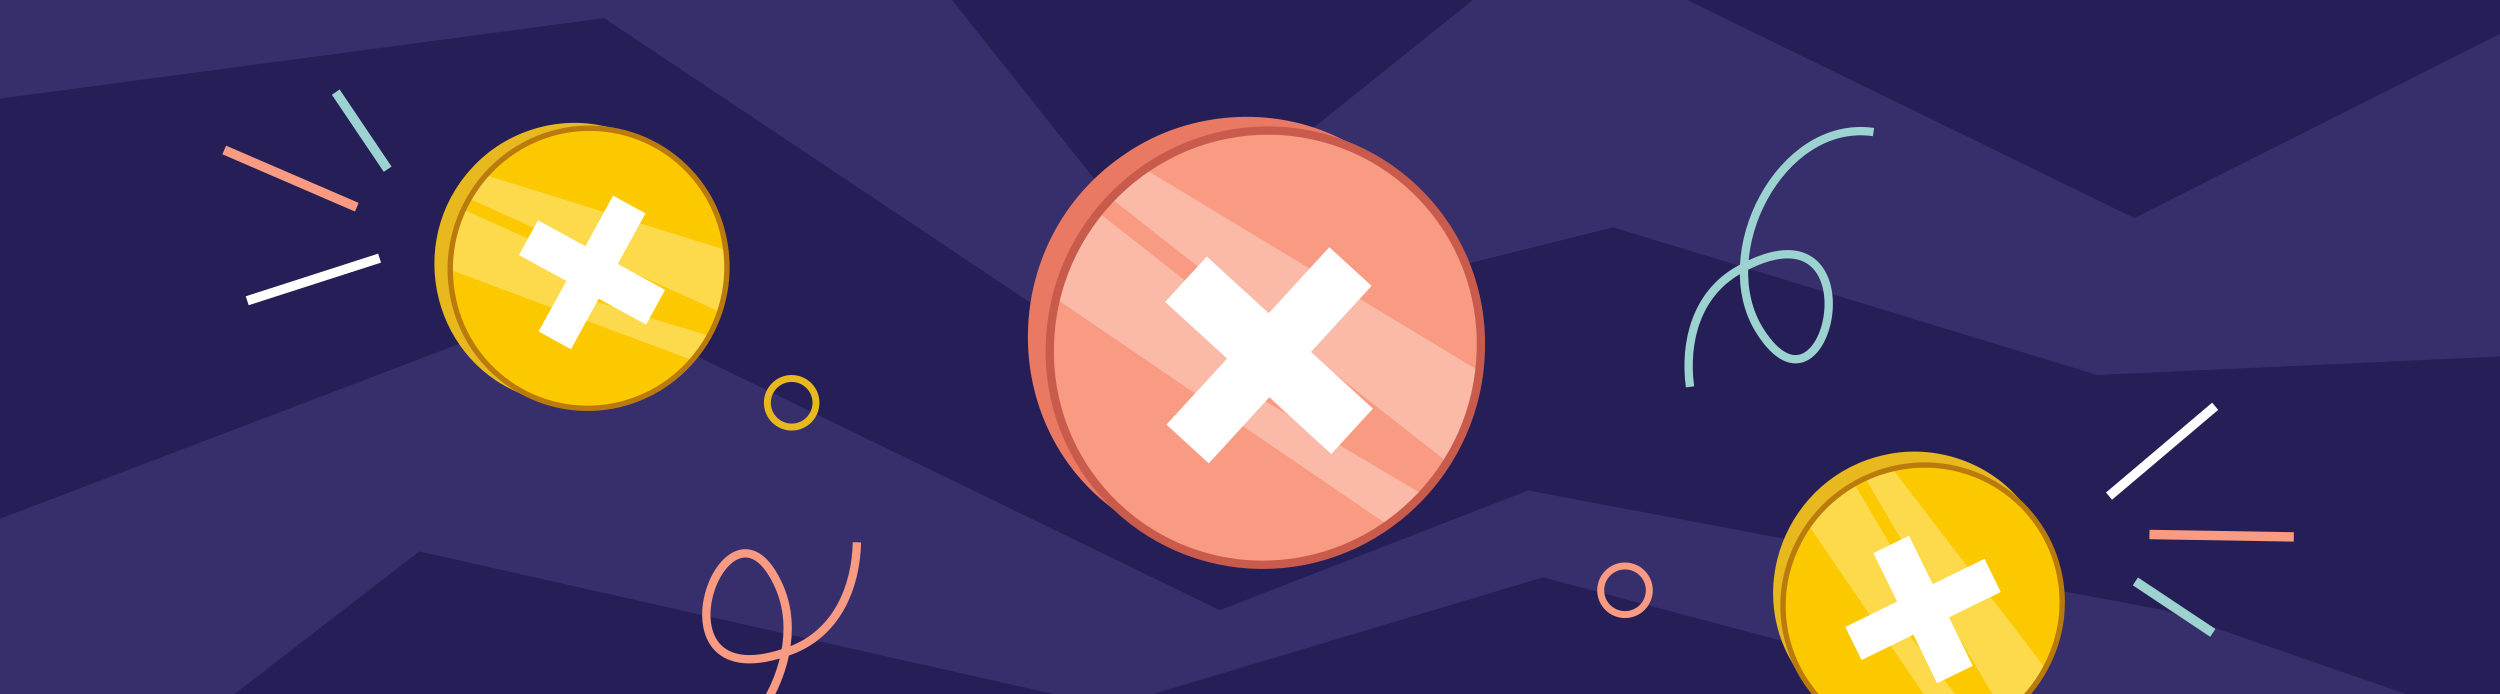 <svg width="360" height="100" viewBox="0 0 360 100" fill="none" xmlns="http://www.w3.org/2000/svg">
<rect x="0" y="0" width="360" height="100" fill="#333333" stroke="none"/>
<g clip-path="url(#clip0_1514_5263)">
<rect width="360" height="100" fill="#261E56"/>
<path d="M360 4.883V51.323L302.004 54L232.284 32.733L159.372 50.903L86.988 2.606L0 14.193V-6.594L76.548 -20H121.188L166.284 36.719L223.764 -9.352L307.332 31.404L360 4.883Z" fill="#372E6C"/>
<path d="M360 104.627V119.73L222.168 83.135L159.9 101.778L60.372 79.406L0 126V74.699L83.256 43L175.632 87.863L220.044 70.634L311.58 87.863L360 104.627Z" fill="#372E6C"/>
<path d="M182.931 18.798C187.004 18.843 191.028 19.699 194.767 21.316C198.506 22.933 201.885 25.279 204.707 28.217C207.529 31.155 209.737 34.625 211.202 38.426C212.668 42.227 213.362 46.282 213.242 50.354C212.873 67.621 198.658 81.492 181.506 81.331C177.431 81.289 173.405 80.436 169.664 78.821C165.923 77.206 162.542 74.861 159.718 71.923C156.893 68.986 154.683 65.515 153.216 61.713C151.749 57.911 151.055 53.855 151.174 49.782C151.564 32.502 165.785 18.637 182.931 18.798Z" fill="#F99B82"/>
<path d="M151.241 48.336C152.835 24.998 178.634 11.019 198.759 23.37C197.703 22.698 195.437 21.279 194.395 20.681C184.524 15.04 171.635 15.665 162.235 22.026C143.152 34.62 143.314 62.927 162.497 74.781L165.677 76.758C160.914 73.781 157.053 69.561 154.509 64.553C151.966 59.545 150.836 53.939 151.241 48.336Z" fill="#EA7963"/>
<path d="M167.97 61.146L176.697 51.638L167.781 43.475L173.779 36.94L182.695 45.102L191.416 35.595L197.508 41.169L188.78 50.683L197.696 58.846L191.698 65.382L182.782 57.212L174.061 66.726L167.97 61.146Z" fill="white"/>
<path opacity="0.3" d="M204.837 71.177C203.326 72.815 201.647 74.289 199.828 75.575L152.055 43.004C153.157 38.471 155.246 34.238 158.173 30.605L192.069 57.178L176.146 54.206L204.837 71.177Z" fill="white"/>
<path opacity="0.3" d="M213.047 53.447C212.486 58.096 210.899 62.563 208.4 66.525L159.988 28.568C161.476 27.005 163.121 25.599 164.897 24.373L213.047 53.447Z" fill="white"/>
<path d="M182.931 18.798C187.004 18.843 191.028 19.699 194.767 21.316C198.506 22.933 201.885 25.279 204.707 28.217C207.529 31.155 209.737 34.625 211.202 38.426C212.668 42.227 213.362 46.282 213.242 50.354C212.873 67.621 198.658 81.492 181.506 81.331C177.431 81.289 173.405 80.436 169.664 78.821C165.923 77.206 162.542 74.861 159.718 71.923C156.893 68.986 154.683 65.515 153.216 61.713C151.749 57.911 151.055 53.855 151.174 49.782C151.564 32.502 165.785 18.637 182.931 18.798Z" stroke="#C95B4C" stroke-width="1.2" stroke-miterlimit="10"/>
<path d="M80.406 18.981C82.959 18.384 85.604 18.301 88.189 18.738C90.773 19.175 93.245 20.122 95.459 21.525C97.673 22.927 99.586 24.757 101.085 26.907C102.584 29.058 103.64 31.485 104.191 34.048C106.61 44.895 99.857 55.744 89.114 58.276C86.561 58.876 83.915 58.961 81.329 58.526C78.744 58.09 76.271 57.144 74.055 55.742C71.839 54.34 69.925 52.51 68.425 50.359C66.925 48.209 65.869 45.781 65.318 43.217C62.909 32.359 69.667 21.512 80.406 18.981Z" fill="#FCC900"/>
<path d="M65.138 42.304C62.551 27.475 76.527 14.78 90.999 19.409C90.236 19.151 88.602 18.613 87.859 18.398C80.825 16.388 72.867 18.758 67.969 24.175C57.978 34.974 62.424 52.639 76.231 57.102L78.521 57.849C75.088 56.719 72.028 54.675 69.669 51.936C67.311 49.197 65.745 45.867 65.138 42.304Z" fill="#E8B81F"/>
<path d="M77.556 47.74L81.55 40.46L74.726 36.727L77.471 31.723L84.295 35.455L88.285 28.175L92.948 30.723L88.954 38.008L95.778 41.741L93.034 46.745L86.209 43.009L82.219 50.293L77.556 47.74Z" fill="white"/>
<path opacity="0.3" d="M102.134 48.351C101.441 49.606 100.618 50.785 99.679 51.868L64.827 38.847C64.82 35.845 65.476 32.879 66.747 30.16L92.006 41.563L81.601 42.149L102.134 48.351Z" fill="white"/>
<path opacity="0.3" d="M104.541 36.011C104.905 39.002 104.599 42.037 103.646 44.896L67.568 28.608C68.258 27.403 69.07 26.272 69.991 25.233L104.541 36.011Z" fill="white"/>
<path d="M80.405 18.981C82.957 18.384 85.603 18.301 88.188 18.738C90.772 19.175 93.244 20.122 95.458 21.525C97.672 22.927 99.585 24.757 101.084 26.907C102.583 29.058 103.639 31.485 104.19 34.048C106.609 44.895 99.856 55.744 89.113 58.276C86.56 58.876 83.914 58.961 81.328 58.526C78.743 58.09 76.27 57.144 74.054 55.742C71.838 54.34 69.924 52.51 68.424 50.359C66.924 48.209 65.868 45.781 65.317 43.217C62.908 32.359 69.666 21.512 80.405 18.981Z" stroke="#BA7B0C" stroke-width="0.772" stroke-miterlimit="10"/>
<path d="M284.635 68.417C287.065 69.4 289.274 70.858 291.134 72.705C292.994 74.552 294.467 76.751 295.467 79.174C296.468 81.597 296.975 84.194 296.961 86.816C296.946 89.437 296.409 92.029 295.381 94.44C291.104 104.697 279.33 109.668 269.093 105.543C266.662 104.561 264.451 103.105 262.589 101.258C260.727 99.412 259.252 97.213 258.25 94.79C257.249 92.367 256.74 89.768 256.754 87.146C256.768 84.524 257.305 81.931 258.333 79.519C262.626 69.258 274.402 64.293 284.635 68.417Z" fill="#FCC900"/>
<path d="M258.712 78.668C265.149 65.061 283.888 62.747 293.042 74.873C292.568 74.222 291.544 72.84 291.06 72.237C286.472 66.539 278.603 63.886 271.478 65.489C257.089 68.551 250.536 85.547 259.244 97.155L260.685 99.086C258.531 96.183 257.209 92.749 256.861 89.151C256.514 85.554 257.154 81.929 258.712 78.668Z" fill="#E8B81F"/>
<path d="M265.724 90.271L273.186 86.625L269.762 79.641L274.89 77.134L278.314 84.118L285.772 80.471L288.112 85.241L280.648 88.891L284.072 95.875L278.944 98.382L275.522 91.394L268.063 95.045L265.724 90.271Z" fill="white"/>
<path opacity="0.3" d="M285.454 104.94C284.164 105.566 282.812 106.055 281.42 106.398L260.452 75.665C262.177 73.208 264.423 71.163 267.03 69.674L281.093 93.555L272.253 88.034L285.454 104.94Z" fill="white"/>
<path opacity="0.3" d="M294.535 96.246C293.108 98.9 291.108 101.203 288.68 102.989L268.595 68.88C269.853 68.293 271.169 67.837 272.52 67.519L294.535 96.246Z" fill="white"/>
<path d="M284.634 68.416C287.064 69.4 289.273 70.858 291.133 72.704C292.993 74.552 294.466 76.751 295.466 79.173C296.467 81.596 296.974 84.194 296.96 86.815C296.945 89.436 296.408 92.028 295.38 94.439C291.103 104.697 279.329 109.668 269.092 105.542C266.661 104.561 264.45 103.104 262.588 101.258C260.726 99.411 259.251 97.212 258.249 94.789C257.248 92.366 256.739 89.767 256.753 87.145C256.767 84.523 257.304 81.93 258.332 79.518C262.625 69.258 274.401 64.292 284.634 68.416Z" stroke="#BA7B0C" stroke-width="0.772" stroke-miterlimit="10"/>
<path d="M269.788 19.018C256.363 17.085 246.463 36.612 253.417 47.636C263.407 63.457 270.714 27.553 250.447 38.849C244.291 42.278 242.501 49.184 243.362 55.706" stroke="#9CD3D1" stroke-width="1.2" stroke-miterlimit="10"/>
<path d="M91.708 110.346C104.684 114.294 117.434 96.495 112.233 84.544C104.76 67.39 92.088 101.769 113.835 93.68C120.44 91.225 123.258 84.671 123.396 78.093" stroke="#F99B82" stroke-width="1.2" stroke-miterlimit="10"/>
<path d="M32.29 21.596L51.382 29.84" stroke="#F99B82" stroke-width="1.355" stroke-miterlimit="10"/>
<path d="M55.825 24.367L48.345 13.265" stroke="#9CD3D1" stroke-width="1.355" stroke-miterlimit="10"/>
<path d="M54.658 37.169L35.597 43.307" stroke="white" stroke-width="1.355" stroke-miterlimit="10"/>
<path d="M330.311 77.317L309.519 76.968" stroke="#F99B82" stroke-width="1.355" stroke-miterlimit="10"/>
<path d="M307.496 83.722L318.642 91.136" stroke="#9CD3D1" stroke-width="1.355" stroke-miterlimit="10"/>
<path d="M303.698 71.441L318.984 58.503" stroke="white" stroke-width="1.355" stroke-miterlimit="10"/>
<circle cx="114" cy="58" r="3.5" stroke="#E8B81F"/>
<circle cx="234" cy="85" r="3.5" stroke="#F99B82"/>
</g>
<defs>
<clipPath id="clip0_1514_5263">
<rect width="360" height="100" fill="white"/>
</clipPath>
</defs>
</svg>

